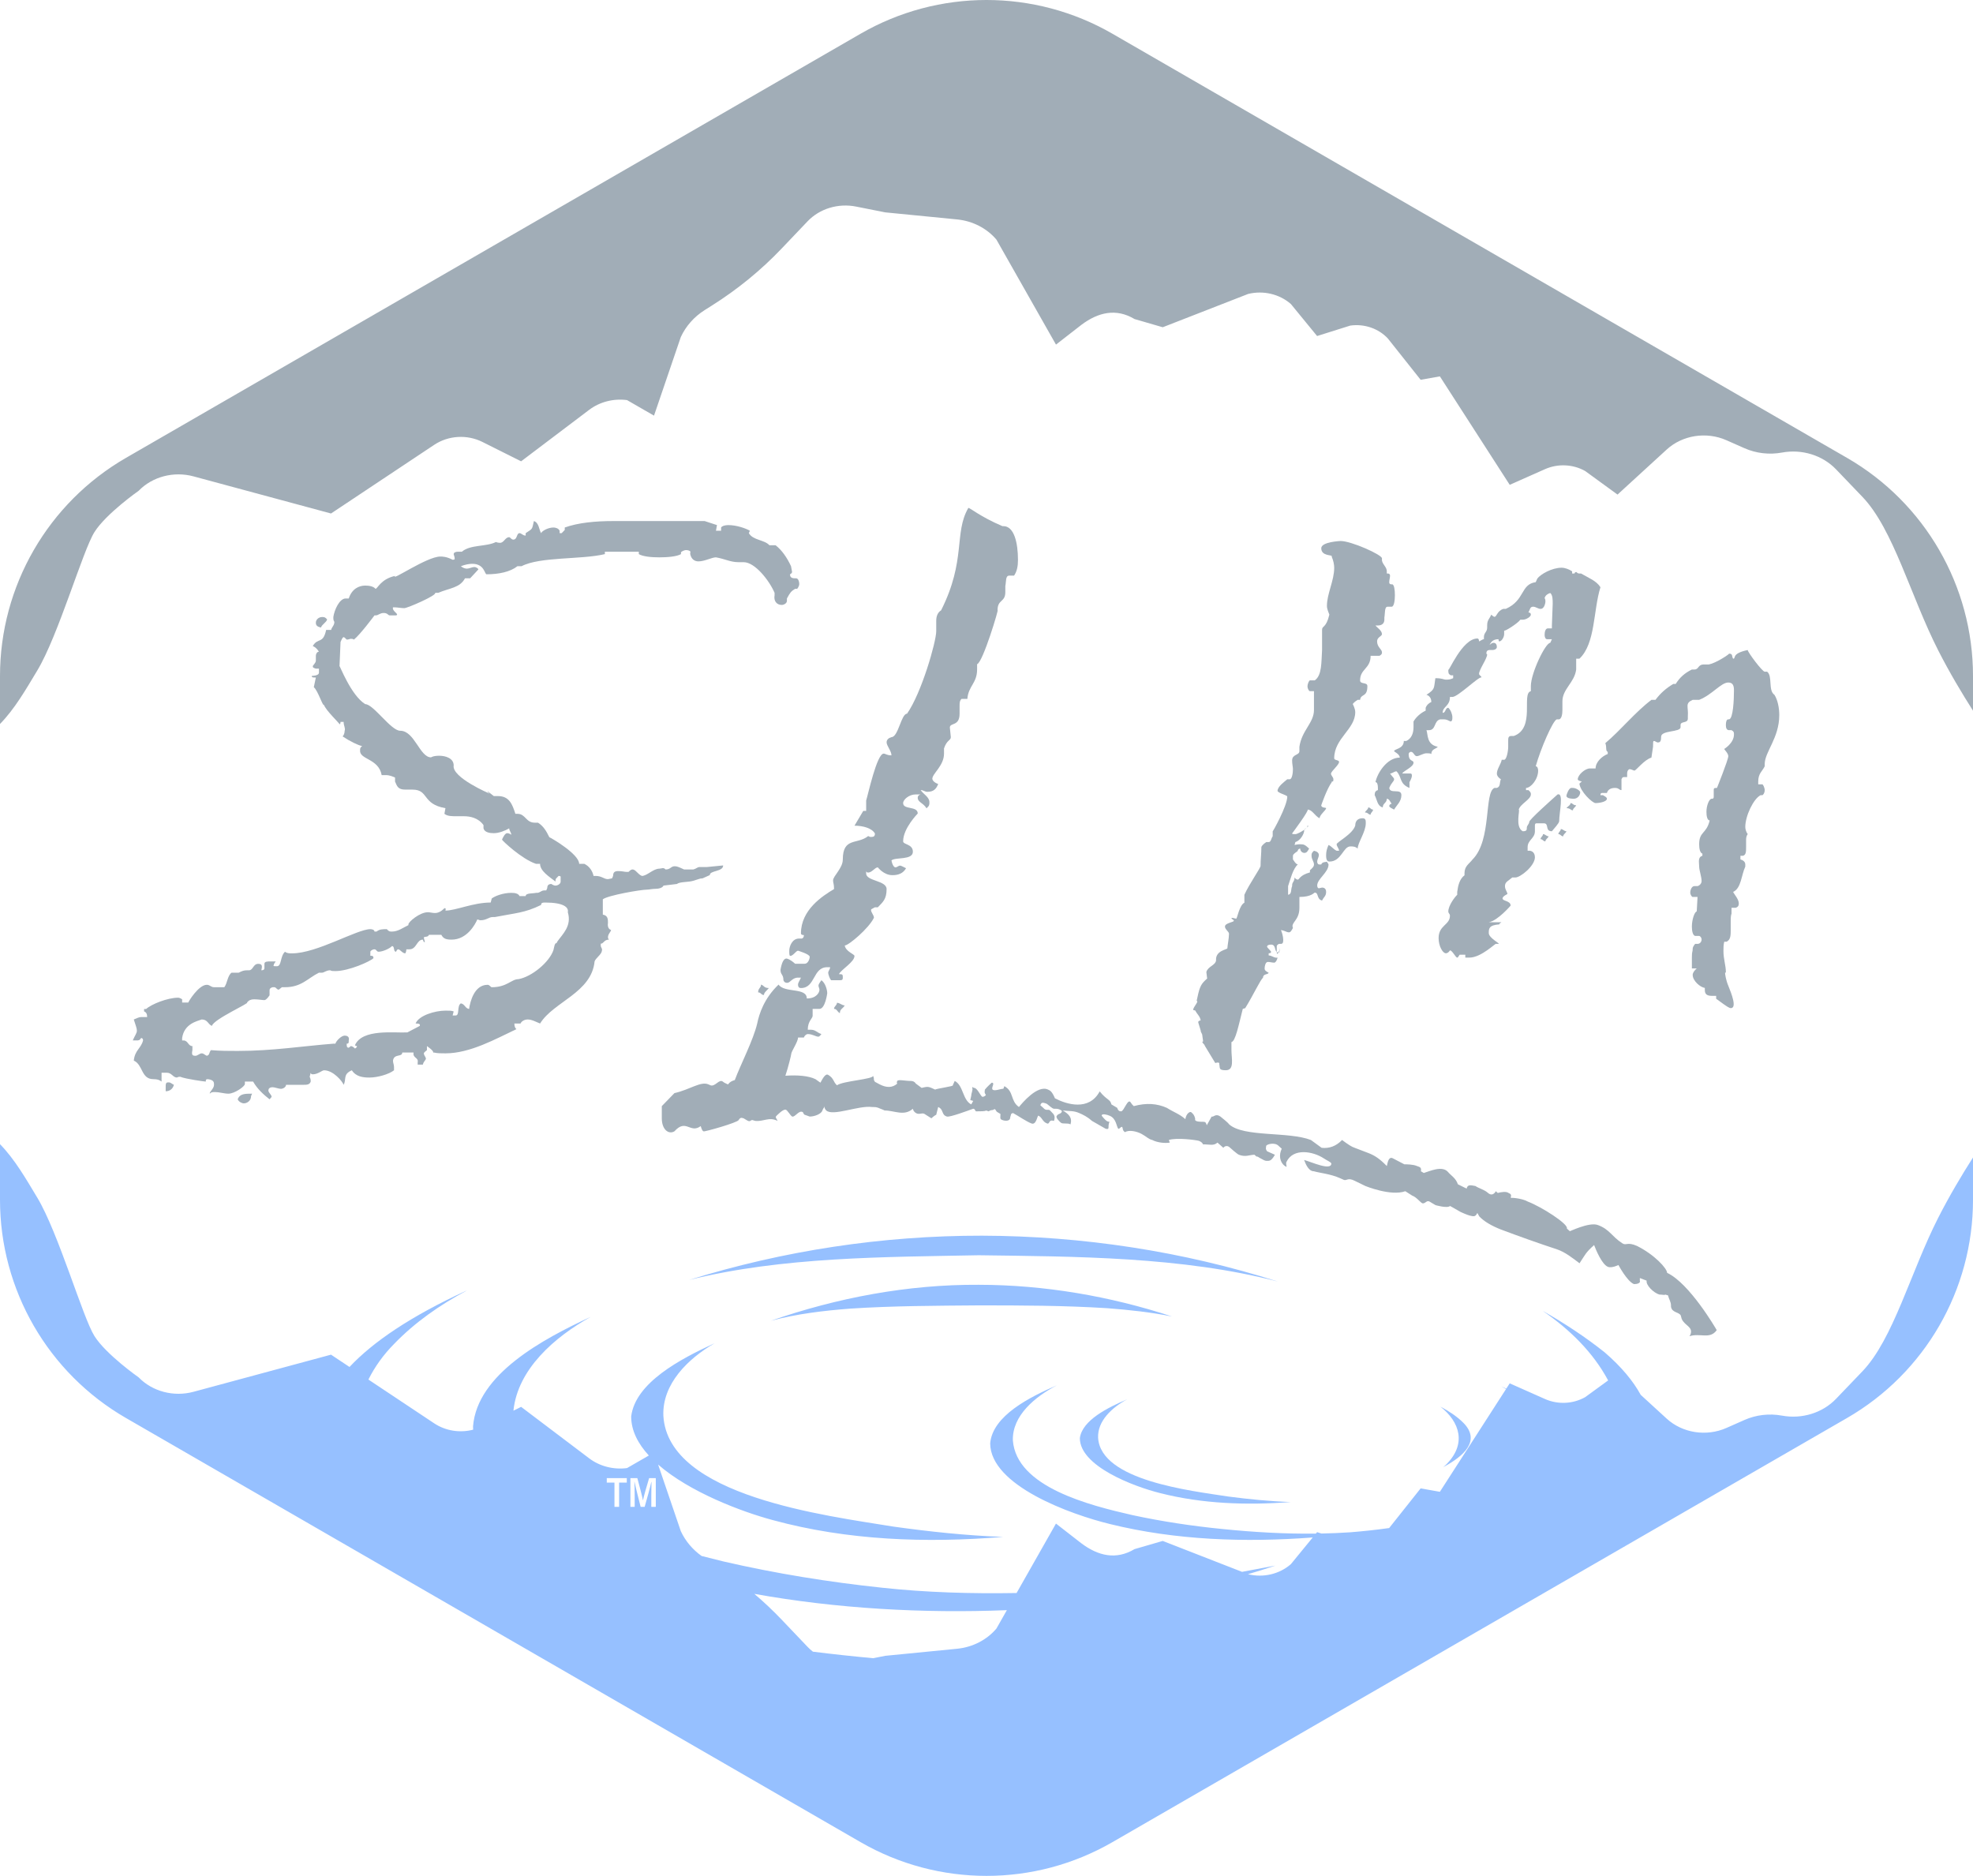 <?xml version="1.0" encoding="UTF-8"?>
<svg id="b" data-name="Light" xmlns="http://www.w3.org/2000/svg" viewBox="0 0 668.231 635.319">
  <defs>
    <style>
      .d {
        fill: #a1adb7;
      }

      .e {
        fill: #96c0ff;
      }
    </style>
  </defs>
  <path class="d" d="m46.362,352.372c.348,0,1.045,0,1.394-.819q.697,0,.697.819c-.697,2.732-2.787,3.278-3.136,6.829,3.136,1.366,2.439,6.282,6.618,6.282,1.394,0,2.091.273,2.787.82v-3.005h1.742c1.74,0,2.089,1.639,3.483,1.639,0,0,.348-.273,1.045-.273,2.091.819,8.361,1.639,8.709,1.639,0-.546,0-.82.697-.82,2.089.273,2.089,1.093,2.089,1.912,0,1.366-1.74,2.458-1.392,3.005.348-.546,1.045-.546,1.74-.546,1.394,0,3.136.546,4.53.546,2.091,0,5.573-2.458,5.573-3.278v-.819h2.787c1.394,2.458,3.482,4.37,5.573,6.009l.697-.819c0-.819-1.394-1.639-1.045-2.459,0-.273.349-.819,1.394-.819.697,0,2.091.546,2.786.546s1.742-.546,1.742-1.366h5.922c1.045,0,2.091,0,2.439-1.092,0-.546,0-.82-.348-1.639l.348-1.366c0,.546.697.546.697.546,1.742,0,3.136-1.366,3.831-1.366,3.136,0,6.272,3.824,6.62,4.917,1.044-1.912-.348-3.551,2.786-4.917,1.394,2.185,3.833,2.459,5.922,2.459,2.787,0,6.62-1.093,8.361-2.459v-1.092c0-.819-.348-1.366-.348-2.185.348-2.459,3.136-1.093,3.136-2.732h3.831c-.348,1.912,1.742,1.639,1.394,3.278v.82h1.742c.348-1.366,1.045-1.366,1.045-2.185-.348-.819-.697-1.093-.697-1.639,0-.273.697-.819,1.045-1.092v-1.366s2.438,1.639,2.091,2.185h.347c1.045.273,2.439.273,3.833.273,8.361,0,17.07-4.916,24.037-8.194-.349-.273-.697-.819-.697-1.912h2.091c.347-.819,1.392-1.365,2.437-1.365,1.394,0,2.787.819,4.181,1.365,4.528-7.375,17.416-10.379,18.462-21.032.348-1.093,2.439-2.459,2.439-3.551.348-.546-.348-1.366-.348-1.639v-.819c1.045,0,1.045-1.365,2.786-1.365-.347-.273-.347-.82-.347-.82,0-1.092,1.044-1.912,1.044-2.458,0,0-1.392-.273-1.044-2.458,0-1.093,0-2.459-1.742-2.732v-5.19c1.742-1.366,12.888-3.278,14.979-3.278.697,0,1.742-.273,2.786-.273s2.439-.273,2.787-1.093l4.528-.546c1.045-.82,3.833-.546,5.575-1.093l1.74-.546q.697-.273,1.394-.273l2.439-1.092c0-1.639,4.528-1.093,4.528-3.278l-5.573.546h-2.439c-.697,0-1.044.546-2.089.819h-3.136c-1.742-.819-2.439-1.093-3.136-1.093-1.392,0-1.392,1.093-3.134,1.093-.697-.819-1.394-.273-2.091-.273-2.091,0-4.179,2.459-5.922,2.459-1.394-.546-2.091-2.185-3.136-2.185-.695,0-1.044.546-1.392.819h-.697c-.697,0-1.394-.273-2.787-.273-1.045,0-1.742.273-1.742,1.639l-.348.819-1.392.273c-1.394,0-2.091-1.092-4.181-1.092h-.697c-.348-1.639-1.394-3.278-3.134-4.097h-1.742c0-3.278-9.406-8.741-10.103-9.014-1.045-2.185-2.091-3.824-3.831-4.917h-1.045c-3.136,0-3.136-3.005-5.922-3.005h-.697c-1.045-3.278-2.091-6.009-5.921-6.009h-1.394l-2.091-1.639q0,.273.697.82s-12.888-5.463-12.191-9.56c0-2.458-2.788-3.278-4.878-3.278s-2.786.546-2.786.546c-3.833,0-5.575-9.014-10.451-9.014-3.136,0-9.057-9.014-11.843-9.014-4.878-3.005-8.709-13.384-8.709-12.838l.348-8.194c.348-.819.697-1.639,1.045-1.639s.695.546,1.044.819c.697,0,1.045-.273,1.394-.273s.697,0,1.045.273c2.091-1.639,6.967-8.194,6.967-8.194h.348c1.045,0,1.394-.819,2.788-.819s1.394.819,2.089.819h1.742q.697,0,.697-.273c0-.546-1.742-1.366-1.394-2.458h.697c.697,0,2.09.273,3.136.273s11.146-4.37,10.449-5.19h1.045c3.833-1.639,7.315-1.639,9.058-4.916h1.742l2.786-3.005c0-.273-.695-.819-1.392-.819s-1.742.546-2.439.546c-1.045,0-1.742-.546-2.091-.819,1.394-.546,2.787-.819,3.833-.819,4.179,0,4.179,3.551,4.876,3.551,4.181,0,8.012-.82,10.451-2.732h1.392c6.272-3.278,20.206-2.185,28.218-4.097v-.819h11.495v.819c1.394.819,4.181,1.093,6.967,1.093s5.922-.273,7.315-1.093v-.546c0-.273,1.045-.82,1.742-.82,1.045,0,1.742.546,1.394.82v.546c.348,1.639,1.394,2.459,2.786,2.459,2.091,0,4.53-1.366,5.923-1.366,3.134.546,4.876,1.639,7.664,1.639h1.741c3.833,0,8.709,6.282,10.451,10.379v.819c-.348,1.912.697,3.278,2.439,3.278.697,0,1.74-.546,1.74-1.366v-.819c1.045-1.912,1.394-2.458,2.788-3.278h.697s.697-.819.697-1.639-.348-1.912-1.045-1.912c-1.045,0-2.091,0-2.091-1.366,0,0,.697-.273.697-.82l-.348-1.912c-1.394-3.005-3.134-5.463-5.225-7.102h-2.09c-1.742-1.912-5.573-1.639-6.967-4.097l.348-.819c-1.394-.819-4.528-1.912-7.315-1.912-1.045,0-2.091.273-2.439.819v1.092h-1.74l.348-1.912-4.181-1.366h-31.003c-5.922,0-11.843.546-16.371,2.185v.819l-1.045,1.092h-.697v-.819c-.348-.819-1.394-1.092-2.091-1.092-1.742,0-3.831,1.092-4.179,1.912-.697-1.092-.697-3.55-2.439-4.097-.697,3.005-.348,2.458-2.787,4.097v.82c-1.045,0-1.394-.82-2.089-.82-1.045,0-.697,2.186-2.091,2.186-.697,0-1.045-.82-1.394-.82-1.394,0-1.742,1.912-3.136,1.912q-.695,0-1.392-.273c-3.136,1.639-8.709.819-11.496,3.278h-1.394c-.697,0-1.392.273-1.392.819,0,.273.348.819.348,1.639,0,0,0,.273-.697.273-2.09-1.093-3.484-1.093-4.181-1.093-4.528,0-16.721,8.468-15.327,6.555-4.876,1.093-5.922,4.37-6.619,4.37-.697-.819-2.091-1.092-3.482-1.092-2.091,0-4.53,1.092-5.575,4.37h-1.045c-2.089,0-3.831,3.824-4.18,6.282,0,.819,0,1.092.349,1.639,0,1.092-.697,1.639-1.045,2.458v.273h-1.742c-1.043,4.916-2.786,2.458-4.528,5.463.697.273,1.394.819,2.091,1.912-.697,0-1.045.819-1.045,1.366v1.639c0,.819-1.045,1.639-1.045,1.912,0,.546.349.546,1.045.82h1.045v1.365c0,1.093-2.439,1.093-2.439,1.093,0,.546.348.546,1.394.546l-.697,3.278c1.394,1.093,3.136,6.829,3.482,6.009.348,1.639,5.575,6.556,5.227,6.556,0,0,.348,0,.348-.819h1.045c0,1.366.695,2.185.348,3.005,0,.82-.348,1.639-.697,1.912,2.437,1.639,5.225,3.005,6.618,3.278-.697.546-.697.819-.697,1.365-.348,3.278,6.27,2.732,7.315,8.468h1.394c1.392,0,2.437.546,3.134.819v1.366c.697,1.639,1.045,2.732,3.484,2.732h2.437c5.575,0,3.136,4.916,11.148,6.282l-.348,1.912c1.045.819,2.439.819,4.179.819h2.439c2.091,0,4.876.546,6.618,3.005v1.093c.348,1.366,2.091,1.639,3.484,1.639,1.742,0,3.831-.819,5.225-1.639,0,.819.697,1.366.697,2.185q-.697-.546-1.394-.546c-.697,0-1.394,1.366-1.742,2.185,0,.273,6.618,6.555,11.496,8.194h1.394c0,2.459,3.134,4.37,5.225,6.009v-.273c0-.819.348-.819,1.045-1.639,0,0,.697,0,.697.273v1.639c0,.82-1.045,1.366-1.742,1.366s-1.394-.546-1.394-.546c-1.045,0-1.394.546-1.394,1.366l-.348.819h-.697c-1.044,0-1.392.819-2.437.819h-.349c-1.045.273-3.484,0-3.484,1.092h-2.089c-.348-.819-1.394-1.092-2.787-1.092-2.788,0-5.573,1.092-6.619,1.912l-.348,1.366c-5.922,0-11.845,2.732-15.328,2.732,0-.273.349-.819-.348-.819,0,0-1.394,1.639-3.136,1.639-1.044,0-1.74-.273-2.437-.273-2.788,0-6.619,3.278-6.619,4.097v.273c-1.742.819-3.484,2.185-5.575,2.185-.697,0-1.044,0-1.74-.819-1.394,0-2.439,0-3.484.819h-.697c0-.546-.697-.819-1.394-.819-4.528,0-18.113,8.194-26.474,8.194-1.045,0-1.742,0-2.439-.546-1.742,1.639-1.045,4.917-2.786,4.917-.697,0-1.394,0-1.045-.273,0-.546.348-.82.697-1.366h-1.742c-1.045,0-2.091,0-2.091.819v1.366c0,.273,0,.819-1.045.819.349-1.366.349-2.185-1.045-2.185-1.74,0-1.74,2.185-3.134,2.185h-.697c-1.045,0-1.742.273-2.787.819h-2.438c-1.394,1.092-1.394,3.551-2.439,4.917h-3.484c-1.044,0-1.392-.82-2.437-.82-2.788,0-6.27,5.736-6.27,6.01h-2.091v-1.093s-.697-.546-1.394-.546c-3.482,0-9.057,2.186-10.798,3.824h-.697v.819c.697.273,1.045.819,1.045,1.912h-2.091c-.697,0-1.742.546-2.439.819.697,2.185,1.045,3.005,1.045,3.824s-.697,1.639-1.394,3.278h1.394Zm15.327-.819c.697-4.917,5.225-5.736,6.618-6.282,2.091,0,2.091,1.639,3.484,2.185.348-2.185,13.237-7.921,11.843-7.921.697-.819,1.394-1.093,2.439-1.093,1.392,0,2.786.273,3.483.273s1.742-1.639,1.742-1.639v-1.639c0-.273,0-.819,1.045-1.092h.697c.697.273.697.819,1.394.819l1.043-.819h1.045c5.575,0,7.664-3.005,11.496-4.917h1.045c.695,0,1.392-.819,2.786-.819.348.273,1.045.273,1.742.273,4.528,0,11.843-3.278,12.888-4.37,0-.819-.348-.819-1.045-.819v-1.366c0-.273.697-.819,1.394-.819s.697.819,1.394.819c1.394,0,3.831-1.092,4.528-1.912,1.045,0,.348,1.912,1.394,1.912q.349-.819.697-.819c.697,0,1.394,1.366,2.439,1.366,0,0,.348-.546.348-1.366h1.045c2.437,0,2.437-3.278,4.528-3.278l.348.819h.348c0-.273-.348-1.093-.348-1.639.697-.273,1.394,0,1.742-.819h4.179c.697,1.366,1.742,1.639,3.484,1.639,5.225,0,8.012-5.19,8.707-6.829.349,0,.697.273,1.045.273,2.091,0,2.787-1.092,4.181-1.092h.697c6.967-1.366,10.101-1.366,15.676-4.097,0-.819.695-.819,1.392-.819,6.272,0,8.012,1.639,7.664,3.278,1.394,4.643-1.74,7.375-3.483,9.833q-.348.546-.348.819v-.273c-.697.273-.697,1.092-1.045,2.458-1.394,4.097-7.315,9.014-11.843,9.833-2.439,0-3.833,2.732-9.058,2.732-.348,0-.697-.82-1.394-.82-4.528,0-5.922,5.736-6.27,8.195-1.394-.273-1.394-1.639-2.787-1.912-1.394.819-.348,4.097-1.742,4.097h-1.044l.349-1.366c-.697-.273-1.394-.273-2.788-.273-3.484,0-9.057,1.639-10.103,4.37.697,0,1.742,0,1.394.82l-4.179,2.185c-4.181.273-15.327-1.366-17.766,4.37,0,0,.348.273.697.273,0,.546-.697.819-.697.819,0,0-.697-.819-1.394-.819l-.697.546c-.697,0-.697-.546-.697-1.366.697,0,.697-.273.697-1.093.348-1.366-.697-1.639-1.392-1.639-1.045,0-2.787,1.639-3.136,2.732h-.697c-10.451.819-20.552,2.458-32.397,2.458-3.134,0-5.921,0-9.056-.273-.697.819-.348,1.639-1.394,1.912-.697-.273-1.045-.82-1.742-.82s-1.394.82-2.091.82c-1.045,0-1.392-.273-1.045-1.912v-1.366c-1.392,0-1.392-1.639-2.786-1.912h-.697v-.819Z"/>
  <path class="d" d="m110.806,209.79c-.697-.819-1.045-.819-1.74-.819-1.045,0-2.091.819-2.091,1.912,0,.819.348,1.366,1.742,1.639.348-1.092,1.74-1.639,2.089-2.731Z"/>
  <path class="d" d="m56.116,367.941v1.639c1.394,0,2.437-.819,2.786-2.185-.697-.273-1.045-.819-1.741-.819s-1.045,0-1.045,1.366Z"/>
  <path class="d" d="m80.5,372.311c.349.819,1.394,1.366,2.091,1.366,1.045,0,2.439-.82,2.439-2.459l.348-.819c-2.439,0-4.181,0-4.878,1.912Z"/>
  <path class="d" d="m403.44,376.673c-.33-.294-1.648.294-1.977,2.352-1.979-1.764-3.956-2.352-6.263-3.823-3.296-1.47-6.921-1.764-11.207-.588q-.659-.588-.989-1.176c-.989-1.764-2.307,2.94-3.296,2.94-.33,0-.989,0-1.319-1.176l-1.977-1.176c-.33-1.764-1.649-1.47-3.956-4.411-3.625,6.763-11.206,4.411-15.161,2.353-.989-2.353-1.649-2.646-2.307-2.94-3.626-1.764-8.899,4.705-9.888,5.881-2.966-2.058-1.647-5.293-4.943-7.057l-.33.882c-.989,0-2.967.882-3.626.294-.658-.588.989-2.353-.33-2.353,0,0-1.647,1.47-2.307,2.353,0,.588-.329.882.33,1.764,0,.294-.989.882-1.318.588-.659-.588-1.647-2.94-2.637-2.94-.329,0-.659-.588-.659,0,.33.588-.33,1.764-.33,2.647l-.33,1.47.99.294-.66,1.176c-2.966-1.47-2.637-6.469-5.603-7.939l-.658,1.47c.658.294-5.933,1.176-5.933,1.47l-1.318-.588c-1.319-.588-1.979-.294-3.296,0l-1.979-1.47c-.329-.588-.989-.882-1.647-.882-1.979,0-4.286-.588-4.615,0q-.33.588,0,.882c-1.648,1.47-3.626,1.47-5.933.294l-1.648-.882-.33-.588c0-.294,0-.882-.329-1.47.329,1.176-10.219,1.764-12.196,3.234-1.318-1.176-.989-2.352-2.966-3.528-.99-.588-1.979,1.47-2.637,2.646l-1.648-1.176c-2.307-1.176-6.261-1.47-10.217-1.176.989-2.94,1.977-7.057,1.977-7.351,0-.882,2.307-4.117,2.307-5.587h1.979c.329-.882.989-1.176,1.317-1.176,1.649,0,2.637.882,3.626.882q.33,0,.99-.882c-1.649-.588-1.979-1.47-3.626-1.47h-.99c0-2.94,1.649-3.823,1.649-4.705v-2.352h2.307c1.977,0,2.637-5.293,2.637-5.293,0-1.176-.66-3.529-1.977-4.411-.66.882-.99,1.47-.99,1.764,0,.588.33.882.33,1.47,0,.882-.989,2.94-4.284,2.94,0-3.823-7.581-1.764-9.559-4.705-4.944,4.705-6.592,9.998-7.251,13.232-1.319,5.587-5.603,13.82-7.58,19.113-.99.294-1.648.588-2.307,1.47-.66-.294-1.319-.588-1.648-.882-1.319-1.176-2.637,1.764-4.284,1.176l-.66-.294c-2.637-1.176-6.263,1.764-11.536,2.94l-4.284,4.411v4.117c0,3.823,2.307,5.587,4.284,4.411,3.956-4.411,5.273.882,8.899-1.764.33,1.176.66,1.764.99,1.764,0,.294,11.536-2.94,11.865-3.823.66-1.177,1.319-.588,1.648-.588l.989.588c1.319.882,1.319,0,1.977,0l.99.294c2.966.294,4.614-1.47,7.58,0-.33-.882-.989-1.176-.33-1.764.33-.294,1.979-2.058,2.967-2.058.659,0,1.649,2.058,2.307,2.352.989.294,2.307-2.352,3.626-1.47,0,0,.33.882.659.882l1.648.588c1.647,0,3.956-.882,4.284-2.058.33-.882.66-.882.66-1.47,0,.588.329,1.176.659,1.47,2.307,2.058,10.877-1.764,15.491-1.176h.33c1.647,0,1.647.294,3.296.882l.658.294c3.296,0,6.593,2.058,9.559-.588,0,.294.33.882.66,1.176,1.317,1.176,2.307,0,3.296.588l2.307,1.47c1.318-1.176,1.647-1.176,1.647-1.176l.66-2.647c1.977.882.989,2.647,2.966,3.234.989.294,7.251-2.058,8.9-2.646.659,0,.659.882.989.882,1.319,0,3.296,0,3.296-.294l.989.294c.66-.588,1.318-.294,1.648-.588.659-.588.659.588,1.319.882l.989.588c0,1.176-.33,1.764.659,2.058.66.294,2.637.588,2.637-.882l.33-1.176c.329-.294.659-.294.659-.294,1.648.882,4.614,2.94,6.263,3.529,1.647.588,1.977-2.94,2.307-2.646,1.318.588,1.318,2.058,2.966,2.646.989.294.33-1.47,2.307-.882.66-2.058-.329-2.352-1.319-3.529-.658-.588-1.317.294-2.307-.882l-.989-.882c.33-1.176.989-.882,1.979-.588.659.294,1.977,1.764,2.636,1.764.99,0,1.318,0,1.978.294.659.294.989.588.33,1.176-.33.294-.99.294-1.319.882-.66.588.989,2.058,1.319,2.353.658.588,2.307,0,3.296.588.659-2.352-.66-3.528-2.637-4.705,2.307.294,3.626,0,5.603.882,1.319.588,2.637,1.176,4.286,2.647l4.614,2.646q.989.294.989-.294c0-.588,0-1.176.329-2.059-.659,0-.989-.294-1.317-.588,0,0-.66-.588-1.318-1.47,0-.882,1.977-.294,2.636,0,2.308.882,2.308,3.529,2.967,4.411.33.294.989-.882,1.319-.588.33.294,0,1.177.989,1.764,1.319-.882,3.956-.294,5.603.588,1.649.882,2.307,1.764,3.626,2.058,1.649.882,4.284,1.176,5.933.882l-.33-.882c2.637-.882,9.229,0,10.219.294,1.319.588,1.319,1.176,1.319,1.176,2.307,0,3.624.588,4.943-.588l1.979,1.764c.659-.882,1.647-.588,1.977-.294.658.588,2.637,2.353,3.296,2.647,2.307.882,3.626,0,5.274,0l.659.588c.659,0,.659.294,1.319.588.989.588,1.648.882,1.977.882.989,0,1.649.294,2.967-2.058l-2.637-1.176c-.659-.882-.33-1.176-.33-1.764s2.967-1.47,4.286,0l.989.882-.33.882c-.659,2.058,0,4.411,1.977,5.293,0-.588-.329-1.176,0-1.764,2.307-4.705,8.9-3.529,12.525-1.176,1.319.882,2.307,1.176,2.636,1.764,0,2.647-6.922-.588-9.229-1.176.66,1.764,1.649,3.823,3.296,3.823,1.979.588,5.604.882,8.9,2.353l1.319.588c.989.294,1.319-.882,3.626.294l3.626,1.764s8.569,3.528,13.513,1.764l2.307,1.47c1.648.588,2.966,2.646,3.626,2.646.989,0,1.318-1.176,2.307-.588l1.977,1.176s3.956,1.176,4.944.294l3.626,2.058c.659.294,1.977.882,2.966,1.176,1.318.294,1.979.588,2.637-.882l.66,1.176c1.647,1.764,4.284,3.235,7.25,4.411,6.263,2.353,12.854,4.705,19.117,6.763,2.637.882,5.274,2.94,7.581,4.705,1.977-2.94,1.977-3.528,4.943-6.175.66,1.764,2.637,6.469,4.614,7.351,1.318.588,3.626-.588,3.626-.588,0,0,2.967,5.587,5.274,6.469.989,0,2.307-.294,1.977-1.176v-.882l2.307.882c-.329,1.47,2.307,4.117,4.286,4.705.989,0,1.977.294,1.977,0l.989.294c.33,1.47.989,2.058.989,3.529v.294c.33,2.058,2.637,1.764,3.296,2.94l.33,1.176c.989,2.353,3.956,2.647,2.967,5.293l-.33.588c3.626-1.176,6.922,1.176,9.229-2.059-.33-.588-9.229-15.879-16.81-19.407,0-1.47-4.284-6.175-10.217-9.116-3.296-1.47-3.626,0-4.944-.882-3.626-2.352-4.284-4.705-8.24-6.175-2.966-1.176-9.887,2.352-9.559,2.058l-.989-.882c.66-1.47-8.569-7.351-13.183-9.116-1.979-1.176-6.263-1.47-5.604-1.176-.659-.294.66-1.176-.989-1.764-.659-.588-2.637-.294-3.626,0l-.659-.588c-.66,1.176-1.648,1.47-2.637.588-1.318-1.176-2.966-1.47-4.284-2.352-1.649-.294-2.637-.588-2.967.882l-2.966-1.47c-.66-2.058-2.307-2.94-3.296-4.117-1.978-2.352-6.263-.294-8.24.294l-.99-.588c.33-1.47-.659-1.47-1.317-1.764-1.319-.588-3.626-.588-4.286-.588l-3.954-2.058c-1.319-.588-1.648,1.176-1.979,2.646-2.307-2.352-3.954-3.528-6.261-4.411l-4.614-1.764c-.99-.294-2.307-1.176-4.286-2.646-1.977,2.058-4.284,2.94-6.921,2.646l-3.626-2.646c-7.58-2.94-22.741-.882-27.686-5.293-.66-.882-2.307-2.058-2.967-2.647-1.647-1.176-2.307.294-2.966,0l-1.648,2.941c-.329-.882-.329-1.177-1.317-1.177s-2.309,0-2.637-.588v-.588c-.33-1.176-.66-1.47-1.319-2.058Z"/>
  <path class="d" d="m271.6,317.863h-.989c-2.307,0-3.296,2.646-3.296,4.117,0,.882,0,1.764.33,1.764.989,0,1.977-1.764,2.636-1.764,0,0,3.956,1.176,3.956,2.058s-.66,2.353-1.648,2.353h-3.296c-1.647-1.47-2.637-1.764-2.966-1.764-.99,0-1.649,1.764-1.979,3.823,0,1.764.989,1.47.989,3.528.33.882.99.882,1.319.882.99,0,1.648-1.764,3.626-1.764h.989c-.659,1.47-.989,1.764-.989,2.353,0,.294,0,1.176.989,1.176,4.944,0,3.956-7.057,8.9-7.057h.989c0,.588-.658,1.47-.658,1.764,0,.882.658,2.352.989,2.646h2.636c.99,0,1.319,0,1.319-.882s0-1.176-.989-1.176h-.33c.99-1.764,5.274-4.117,5.274-6.175,0-.588-2.967-1.47-3.296-3.529,1.319,0,8.24-5.881,9.887-9.41,0-.882-.989-1.764-.989-2.647,0-.294.33-.294,1.319-.882h.989c1.649-1.764,2.967-2.647,2.967-6.175,0-2.94-6.921-2.646-6.921-5.293v-.882c0,.588.659.588.659.588,1.319,0,2.307-1.764,3.296-1.764,0,0,1.979,2.646,4.944,2.646,1.977,0,3.626-.588,4.614-2.353-.658-.294-1.648-.882-1.977-.882-.66,0-.989.588-1.648.588-.33,0-.989-.588-1.319-2.353,1.319-1.176,7.251,0,7.251-2.94,0-2.647-3.296-2.352-3.296-3.529,0-4.411,4.944-9.41,4.944-9.41,0-2.646-4.944-1.176-4.944-3.528,0-1.176,1.977-2.94,4.284-2.94h1.649c-.989.294-.989.882-.989,1.176,0,1.47,1.977,1.764,2.966,3.529.989-.882.989-1.176.989-2.059,0-1.764-1.977-2.646-2.966-4.117.989,0,1.319.588,2.307.588,1.977,0,2.966-.882,3.626-2.647-1.648-.588-1.979-1.47-1.979-1.764,0-1.764,3.956-4.411,3.956-8.527v-1.764c.989-2.94,2.307-2.646,2.307-3.823l-.33-3.235c0-1.764,3.297-.294,3.297-4.704v-2.646c0-.882,0-1.764.659-2.353h1.977c.33-4.41,3.297-5.293,3.297-9.997v-1.764c1.977-.588,7.58-19.407,6.921-18.231,0-3.823,2.636-2.646,2.636-6.175v-2.058c.33-1.47,0-3.529,1.319-3.529h1.648c.989-1.47,1.319-3.235,1.319-5.293,0-5.881-1.319-11.468-4.944-11.468h-.33c-7.58-3.234-10.877-6.175-11.536-6.175-4.944,8.527-.659,17.643-9.229,34.698-.989.588-1.648,1.764-1.648,3.529v3.529c0,3.529-4.943,20.877-9.887,27.935-1.979,0-2.967,7.939-5.274,7.939-.989.294-1.647.882-1.647,1.764,0,1.176,1.647,2.94,1.647,4.411-1.647,0-1.977-.588-2.636-.588-2.308,0-5.274,13.82-5.933,15.879v3.528h-.99l-2.966,4.999c2.966,0,5.933.882,6.921,2.646,0,.882-.33,1.176-1.319,1.176-.659,0-.659-.294-.989-.294-3.626,2.94-8.57.294-8.57,7.939,0,2.94-3.296,5.587-3.296,7.057,0,.882.33,1.176.33,2.94-3.956,2.352-11.207,7.057-11.207,14.997q0,.588.99.588c0,.294,0,.882-.66,1.176Z"/>
  <path class="d" d="m284.455,343.151c0-1.47.989-1.47,1.648-2.647-.989,0-1.648-.882-2.637-.882,0,.882-.989,1.176-.989,2.058.989,0,.989.882,1.977,1.47Z"/>
  <path class="d" d="m257.757,333.448c0,1.176-.989,1.176-.989,2.646.989,0,.989.882,1.977.882,0-.882.989-1.47,1.649-2.353-1.649,0-1.649-.882-2.637-1.176Z"/>
  <path class="d" d="m432.973,322.604q-.274,0-.549-.245c0,.978.274.734.549.245Z"/>
  <path class="d" d="m482.851,239.709v.978c-1.645.734-3.289,2.201-4.11,3.668v1.956c0,2.201-.822,3.912-2.467,4.646h-.822c0,2.69-3.289,2.69-3.289,3.423,0,.245,1.919.978,1.919,2.201-4.386,0-7.674,5.38-8.223,8.314.549,0,.822.734.822,1.956v.734c-.822.245-1.095.734-1.095,1.712.822,1.467.822,3.668,2.74,4.157,0-1.467,1.37-1.467,1.37-2.934.822,0,1.097.978,1.645,1.712-.548,0-.822.489-.822.734,0,.489.822.734,1.645,1.223.822-1.467,2.467-2.69,2.467-4.89,0-2.445-3.837-.245-4.112-2.445.822-1.956,1.645-2.201,1.645-2.934,0-.489-.548-.734-1.37-1.956.822,0,1.37-.734,2.192-.734,1.919,1.956.822,4.157,4.385,5.624v-1.956c.549-.978.822-1.712.822-2.201,0-.734-.273-.734-.822-.734h-2.466c.548-.978,3.837-2.201,3.837-3.668,0-.978-1.645-.245-1.645-2.934,0-.245.273-.734.822-.734.822,0,1.095,1.467,1.918,1.467s2.192-.978,3.289-.978c.548,0,1.37,0,1.645.245,0-1.712,1.643-1.712,2.192-2.445-3.837-.734-3.289-4.157-3.837-5.624h.822c2.465,0,1.645-3.179,3.837-3.668h1.096c1.37,0,1.645.489,2.467.734.548-.245.548-.734.548-1.467,0-.978-.548-2.445-1.37-3.179-1.095,0-.822,1.712-1.918,1.712,0-2.201,2.465-2.201,2.465-5.379h.822c1.919,0,9.044-7.091,9.866-6.602,0-.489-.822-.734-.822-1.223,0-1.467,2.741-5.135,2.741-6.602l-.275-.245c0-.734.275-1.223,1.097-1.223h.822c1.37,0,1.645-.734,1.645-.978,0-.734-.274-1.467-1.097-1.467-.548,0-.822.245-1.37.734.548-1.223,1.37-1.956,3.015-1.956,0,.734.273.734.273.734.822,0,1.645-1.467,1.645-2.445v-1.223c0,.489,4.659-2.445,5.481-3.668h.822c1.097,0,2.74-.978,2.74-1.712,0-.489-.273-.734-.821-.734l.548-1.223c.273-.734.822-.734,1.095-.734.822,0,1.645.734,2.467.734,1.37,0,1.645-2.201,1.645-2.445,0-.489,0-.734-.275-1.223.275-.978,1.097-1.467,1.919-1.712.822.734.822,2.201.822,3.668l-.274,7.336v.978h-1.37c-.822,0-1.097,1.223-1.097,2.201,0,.734.275,1.467.822,1.467h1.645l-.548,1.223c-1.645,0-6.578,10.27-6.578,14.672v1.712c-3.288.734,1.645,12.471-5.755,15.161h-.822c-1.097,0-1.097.734-1.097,1.712v1.956c0,1.467-.548,4.401-1.37,4.401h-.822c-.273,1.467-1.643,3.179-1.643,4.646,0,.734.548,1.467,1.37,1.956-.549.978,0,2.445-1.37,2.934h-.822c-3.564,1.467-.822,17.606-7.401,24.208-1.095,1.467-2.74,2.201-2.74,4.646v.734c-1.645,1.223-2.192,3.423-2.467,5.624v.978c-.822.734-3.015,3.668-3.015,5.624,0,.734.548.734.548,1.467,0,3.179-3.837,3.179-3.837,7.58,0,2.69,1.371,5.135,2.467,5.135.822,0,1.37-.978,1.37-.978.822,0,1.919,2.445,2.467,2.445.274,0,.274-.245.822-.978h1.919v.978h1.37c4.11,0,9.044-5.135,9.044-4.646h.822c.822,0-3.289-1.956-3.289-3.668,0-1.467,0-2.69,3.562-2.934,0-.489,1.097-.734.549-.734h-4.111c3.015-.489,7.399-5.624,7.399-5.624,0-1.712-2.74-1.467-2.74-2.445,0-.734,1.645-1.467,1.645-1.467,0-.734-.822-1.467-.822-2.69,0-1.467,1.096-1.712,2.467-2.934h1.095c1.645,0,6.578-3.912,6.578-6.847,0-.734-.275-1.956-1.645-2.201h-.822v-1.223c0-2.445,2.467-2.934,2.467-5.379v-1.956c0-.245,0-.734.548-.734h2.467c1.918,0,.273,2.69,2.74,2.69.548-.734,2.467-2.69,2.467-3.423,0-2.934,1.645-9.781-.548-9.047-2.467,2.201-9.593,8.558-9.593,9.292s-.822,1.223-.822,1.956,0,1.223-1.37,1.223c-2.74-1.467-.822-7.336-1.37-7.336.548-1.956,4.11-3.423,4.11-5.135,0-.489,0-.734-.821-1.467h-.822v-.734c1.643,0,4.11-2.934,4.11-5.869,0-.734-.273-1.467-.822-1.467,1.645-5.869,5.756-15.405,7.126-15.894h.822c.822-.245,1.095-1.712,1.095-3.179v-2.934c0-4.157,4.111-6.358,4.659-10.759v-3.668h1.097c5.481-5.135,4.659-16.383,7.126-24.208-1.371-2.201-4.111-3.179-6.578-4.646h-.548c-.822,0-.822-.489-1.097-.489,0,0-.548,0-.548.489h-.822v-.734c-1.096-.734-2.467-1.223-3.562-1.223-3.289,0-7.126,2.201-8.222,3.668l-.549,1.223c-5.207.734-3.562,6.113-10.139,9.047h-.822c-2.192.734-2.192,2.69-3.015,2.69-.275,0-.822-.489-1.097-.734-.548,1.467-1.37,1.712-1.37,3.668v.734c0,1.467-1.097,1.712-1.097,3.179v.734c-.548,0-1.37.734-1.645.734,0,0,0-.978-.548-.978-5.207,0-9.866,11.737-9.866,10.515,0,1.223,0,1.467.822,1.956h.822v.978c-1.097.489-1.645.489-2.467.489s-1.095-.489-3.562-.489c-.548,3.423,0,3.668-3.015,5.624.822.245,1.645.978,1.645,2.445-1.097.489-1.645,1.223-1.919,1.956Z"/>
  <path class="d" d="m404.47,342.167h.275c.821,1.467,1.643,1.956,1.918,3.423-.275,0-.822.245-.822.489v.245l.822,2.69c0,.734.548.978.548,1.712l.275,1.956c-.822.245.548.978.548,1.467l3.564,5.869c.822-.245,1.37-.245,1.37.245v.245c.273,1.223-.275,1.956,2.192,1.956,3.014,0,1.918-3.912,1.918-6.846v-2.69c1.371-.245,2.467-5.869,3.837-11.248l.822-.245c2.741-4.401,5.207-9.781,6.029-10.27,0-1.467,1.645-.978,1.919-1.712-.822-.489-1.37-.734-1.37-1.467s.273-2.201,1.096-2.201,1.37.245,2.192.245c.274,0,.822-.489,1.097-1.712-1.097.245-1.919-.734-3.015-.734v-.734q.822,0,.822-.489c0-.245-1.37-1.467-1.37-1.712,0-.489.548-.734,1.37-.734,1.645,0,1.096,1.956,1.918,2.445v-1.956c0-.245.549-.734.822-.734h.548c.822,0,.822-.734.822-1.467,0-.978-.548-2.934-.822-3.179,1.097,0,1.919.734,2.741.734.548,0,.822-.489,1.37-1.467-.822-1.956,2.192-2.445,2.192-6.847v-3.668c4.111,0,4.934-1.467,5.207-1.467,1.371,0,.549,2.201,2.467,2.69.548-1.223,1.37-1.467,1.37-2.934,0-1.223-.822-1.467-1.37-1.467l-1.095.245s-.549,0-.549-.978c0-2.201,3.837-4.401,3.837-7.091,0-.245-.548-.734-.548-.978-.275.245-1.645,0-1.918.978h-.822c-.549-.245-.549-.734-.549-.978,0-.734.549-1.467.549-2.201s-.549-1.223-1.645-1.467c-.822.734-.822.978-.822,1.712,0,1.223.822,1.956.822,2.934,0,.734-.549,1.223-1.37,1.956v.734c-3.563.978-3.563,2.445-4.111,2.445-.275,0-.822-.245-1.097-.734,0,1.467-.822,1.467-.822,2.69v.245c-.548,1.223,0,2.69-1.37,2.934v-2.934c.822-2.445,1.645-5.869,3.289-7.336-.822-.245-1.097-.978-1.645-1.712v-1.223c0-.734,1.645-1.467,1.645-1.712,0-.489.548-.734.822-.734,0,.978.822,1.467,1.37,1.467.822,0,1.097-.489,1.645-1.467-1.37-1.223-1.645-1.467-3.015-1.467-.274,0-.822,0-1.919.245l.275-.978c1.645-.489,3.015-2.69,3.015-4.157-1.097.734-2.467,1.467-3.015,1.467-.822,0-1.097,0-1.097-.245,0,0,6.031-8.069,5.208-8.069,1.643,0,2.466,2.201,4.11,2.934,0-1.223,2.192-2.69,2.192-3.423,0-.245-1.643,0-1.643-.978,0,0,1.918-5.624,3.562-7.825,0-.734.548.489.548-.978,0-.734-.822-1.223-.822-1.956.275-.978,2.741-2.934,2.741-3.912,0-.734-1.645-.489-1.645-1.223,0-6.847,7.125-9.781,7.125-15.65,0-1.223-.822-2.69-.822-2.69,0-.245.822-.978,1.645-1.467h.822c.274-2.201,2.467-.734,2.467-4.646,0-1.467-2.467-.489-2.467-1.956,0-3.912,3.564-3.912,3.564-8.314h3.015c.822-.489.822-.734.822-1.223,0-.978-1.645-1.712-1.645-3.668,0-1.467,1.645-1.712,1.645-2.445,0-1.223-1.645-2.201-2.194-2.934h.822c1.371,0,2.192-.734,2.192-1.956v-.734c.275-1.467,0-3.668,1.097-3.668h1.37c.822,0,1.097-2.201,1.097-3.912,0-1.956-.275-3.423-.822-3.668h-.275c-.822,0-.822-.489-.822-.734,0-.734.275-1.467.275-2.201,0-.489-.275-.734-.822-.734h-.275v-.734c0-1.467-1.37-2.201-1.643-3.668v-.734c0-1.223-10.415-5.868-13.977-5.868,0,0-6.577.245-6.577,2.445,0,2.69,3.562,2.201,3.562,2.69v.245c.548,1.223.822,2.69.822,3.668,0,4.401-2.467,8.803-2.467,12.96,0,.978.548,2.201.822,2.934-1.097,4.646-2.467,3.668-2.467,5.135v6.847c-.273,4.157,0,8.558-2.467,10.27h-1.643c-.274,0-.822,1.223-.822,1.956,0,.978.548,1.712.822,1.712h1.37v6.358c0,4.401-4.111,6.847-4.934,12.471v1.467c0,1.467-2.467.978-2.467,3.179,0,1.223.275,2.201.275,2.934,0,1.223-.275,3.423-1.096,3.423h-.822c-.822.734-3.289,2.445-3.289,3.912,0,.734,3.289,1.467,3.289,1.956,0,3.179-4.934,11.982-4.934,11.737v1.712c-.548.734-.548,1.956-1.37,1.956h-.822c-1.097.734-1.645,1.467-1.645,1.712,0,2.201-.274,4.157-.274,6.358,0,.734-3.837,6.113-5.48,9.781v2.69c-1.645.734-2.467,5.38-2.741,5.38-.548,0-.822-.245-1.37-.245q-.274,0-.274.245.822.489.822.734c0,.489-3.015.734-3.015,1.956,0,.978,1.37,1.712,1.37,2.445,0,1.467-.548,4.157-.548,4.89,0,.489-4.11.734-3.837,4.157-.273,1.712-2.74,1.956-3.288,3.912l.273,2.201c-1.918,1.712-2.467,2.445-3.289,6.358l-.273,1.223c1.095,0-2.192,3.179-.822,3.179Z"/>
  <path class="d" d="m441.742,281.035l.822-.734c-.275.245-.822.489-.822.734Z"/>
  <path class="d" d="m442.839,279.567c0,.245,0,.489-.274.734.274-.245.822-.489.274-.734Z"/>
  <path class="d" d="m540.405,260.25h-1.919c-1.645,0-4.11,2.201-4.11,3.668q0,.489,1.37.734l-.822.734c.274,2.69,4.385,6.602,5.481,6.602,1.37,0,3.837-.489,3.837-1.467,0-.489-.549-.734-1.371-1.223h-.821c0-.245,0-.734.548-.734h1.645c.273-.978,1.095-1.712,2.74-1.712,1.37,0,1.37.734,2.192.734v-3.668c.274-.489.274-.734.822-.734h1.097v-1.223c0-.978.548-1.467.822-1.467.548,0,1.37.489,1.643.489.549,0,3.289-3.668,5.756-4.401l.548-3.668c0-1.467,0-1.956.275-1.956.548,0,.822.489,1.37.489.822,0,1.097-.489,1.097-1.956,0-2.201,6.577-1.467,6.577-3.179v-.734c0-1.467,2.467-.489,2.467-2.201v-.734c.273-3.423-1.097-4.401,1.645-5.624h2.192c4.385-1.712,7.399-5.869,9.866-5.869,1.645,0,1.918,1.223,1.918,2.69,0,3.179-.273,9.537-1.645,9.781h-.273c-.549,0-.822.734-.822,1.956,0,.978.273,1.712,1.095,1.712h.822c.822.489.822.734.822,1.467,0,2.934-3.288,4.891-3.288,4.891,0,.245,1.37,1.467,1.37,2.445,0,1.223-3.837,10.759-3.837,10.759h-.274c-.822,0-.822.245-.822.978v1.956c0,.245,0,.734-.548.734h-.275c-.822.245-1.645,2.445-1.645,4.401,0,1.467.275,2.934,1.097,2.934-1.097,4.646-3.562,3.668-3.562,8.069,0,1.467.273,2.934,1.096,3.179v.734c-1.645.489-1.096,2.201-1.096,3.668,0,1.223.822,3.423.822,4.89,0,.734-.549,1.467-1.371,1.712h-1.095c-.822,0-1.37,1.223-1.37,2.201,0,.734.548,1.467.822,1.467h1.643l-.273,4.891c-.822.245-1.645,2.934-1.645,5.135,0,1.467.275,2.934,1.096,3.179h1.371c.273,0,.822.489.822,1.223s-.549,1.467-1.371,1.467h-.822c-.821.978-.821,1.467-.821,1.712,0,1.223-.275.489-.275,2.934v3.668h1.645c-.822.734-1.37,1.467-1.37,2.201,0,1.956,2.466,4.157,4.11,4.401v.734c0,1.467.822,1.956,2.467,1.956h1.37v.978c1.097.734,4.111,3.179,4.934,3.179,2.192,0,.273-4.891-.822-7.58-.822-1.956-1.097-3.912-1.097-4.401,0,0,.275,0,.275-.245,0-2.201-.822-4.401-.822-7.091,0-.978,0-2.201.275-3.179h.821c1.371-.734,1.371-2.201,1.371-4.157v-2.934c0-.734,0-1.712.273-2.445v-1.956h1.371c.821-.245,1.095-.734,1.095-1.467,0-1.467-1.645-3.179-1.918-3.912,2.74-1.223,2.74-5.624,4.11-8.558v-.734c0-.978-.822-1.467-1.645-1.712v-1.223h.822c1.097-.245,1.097-1.467,1.097-2.934v-2.201c0-.734,0-1.467.548-2.201-.548-.734-.822-1.712-.822-2.445,0-3.668,2.741-9.536,5.207-10.759h.549c.273,0,.822-.734.822-1.712,0-.734-.549-1.956-.822-1.956h-1.371v-.978c0-2.69,1.371-3.423,2.194-5.135v-.734c0-4.157,4.932-8.803,4.932-16.628,0-2.445-.548-5.135-1.645-6.847-2.192-1.467-.548-6.358-2.467-7.825h-.821c-.822,0-5.756-6.602-5.756-7.336-5.755,1.223-3.837,2.934-4.932,2.934-.549-.734,0-1.712-1.371-1.712,0,.245-4.385,3.179-6.851,3.668h-1.643c-2.194,0-1.645,1.712-3.289,1.712h-.822c-2.467,1.223-4.111,2.69-5.481,4.891h-.822c-2.467,1.467-4.385,3.179-6.029,5.38h-1.37c-5.756,4.401-10.141,10.026-15.622,14.672.549,1.223,0,2.69.822,2.934v.734c-1.918.734-4.11,2.69-4.11,4.891Z"/>
  <path class="d" d="m432.973,322.604h.273c.548-2.934.274-.978-.273,0Z"/>
  <path class="d" d="m449.964,286.17c-.548,1.223-.822,2.201-.822,3.423,0,.734,0,2.201,1.097,2.201,4.111,0,4.659-5.135,7.126-5.135.821,0,1.643,0,2.465.734,0-1.956,2.741-5.624,2.741-8.558,0-.978,0-1.712-1.097-1.712-1.645,0-2.467.978-2.467,2.445-.822,2.934-6.302,5.624-6.302,6.358s.822,1.467.822,2.201h-.822c-1.097-.489-1.645-1.467-2.741-1.956Z"/>
  <path class="d" d="m465.038,274.188c-.822,0-.822-.734-1.645-.734,0,.734-.822.978-1.097,1.712,1.097,0,1.097.734,1.919.734,0-.734.822-.978.822-1.712Z"/>
  <path class="d" d="m521.768,284.213c.822,0,.822.734,1.645.734,0-.734.822-.978,1.097-1.712-.822,0-1.097-.734-1.919-.734,0,.734-.822.978-.822,1.712Z"/>
  <path class="d" d="m527.797,282.502c.822,0,.822.734,1.645.734,0-.734.822-.978,1.097-1.712-.822,0-1.097-.734-1.919-.734,0,.734-.822.978-.822,1.712Z"/>
  <path class="d" d="m530.538,273.699c1.37,0,1.37.734,2.192.734,0-.734.822-.978,1.095-1.712-1.095,0-1.095-.734-1.918-.734,0,.734-.822.978-1.37,1.712Z"/>
  <path class="d" d="m535.198,268.319c0-.489-1.371-1.467-2.467-1.467h-.549c-.821,0-1.643,2.201-1.643,2.69,0,.978,2.192.978,2.466.978,1.371,0,2.194-1.223,2.194-2.201Z"/>
  <path class="d" d="m625.569,155.071L376.778,11.431c-26.399-15.242-58.925-15.242-85.324,0L42.662,155.071C16.263,170.313,0,198.481,0,228.964v16.228c5.01-5.128,8.733-11.643,12.616-18.088,7.153-11.874,15.426-40.659,19.38-46.913,3.953-6.253,14.968-13.979,14.968-13.979,4.653-4.789,11.873-6.687,18.564-4.881l46.582,12.577,34.962-23.263c4.79-3.187,11.136-3.562,16.328-.964l13.094,6.553,23.046-17.427c3.586-2.711,8.24-3.911,12.83-3.306l9.136,5.265,9.082-26.642c1.723-3.704,4.52-6.858,8.06-9.09l2.448-1.544c8.708-5.491,16.636-11.967,23.599-19.277l8.816-9.256c4.084-4.288,10.363-6.2,16.412-4.999l9.892,1.964,24.411,2.397c5.236.537,10.015,3.001,13.253,6.834l20.168,35.554,8.57-6.661c5.748-4.328,11.814-5.718,18.037-1.991l9.551,2.774,28.925-11.277c5.147-1.263,10.635.035,14.488,3.427l8.864,10.825,11.237-3.536c4.787-.67,9.609.99,12.749,4.39l11.087,13.969,6.513-1.158,23.656,36.731,11.946-5.305c4.362-1.938,9.492-1.698,13.62.635l10.946,7.972,16.641-15.244c5.349-4.9,13.463-6.165,20.261-3.156l6.092,2.696c3.953,1.749,8.415,2.266,12.714,1.473,6.759-1.247,13.726.916,18.293,5.678l8.917,9.298c10.513,10.962,16.301,33.56,25.696,52.025,3.782,7.434,8.021,14.531,11.782,20.421v-11.728c0-30.483-16.263-58.651-42.662-73.893Z"/>
  <path class="e" d="m432.852,434.047c-32.106-10.236-66.102-15.451-100.276-15.554-33.795-.038-67.382,5.088-99.222,15.004,31.605-7.893,66.517-7.757,98.124-8.378,32.572.45,68.852.426,101.375,8.927Z"/>
  <path class="e" d="m331.477,442.101c14.437,0,28.98.032,43.468.951,7.46.563,14.801,1.349,22.011,2.812-20.988-6.887-43.229-10.715-65.479-10.74-23.991-.144-47.915,4.387-70.371,12.178,8.76-2.323,17.772-3.414,26.93-4.112,14.48-.942,29.007-.97,43.441-1.09Z"/>
  <path class="e" d="m488.807,496.869c6.874-3.637,12.906-8.952,6.75-15.064-2.173-2.16-4.862-3.905-7.727-5.423,6.584,5.146,9.042,12.71,1.856,19.723-.286.264-.583.514-.878.765Z"/>
  <path class="e" d="m630.753,464.459l-8.917,9.298c-4.567,4.762-11.534,6.924-18.293,5.678-4.299-.793-8.761-.276-12.714,1.473l-6.092,2.696c-6.797,3.008-14.911,1.744-20.261-3.156l-8.783-8.045c-2.561-4.688-6.534-9.486-12.173-14.367-6.359-5.069-13.425-9.756-21.042-14.082,9.192,6.303,17.051,14.004,22.179,23.564l-7.768,5.657c-4.128,2.333-9.258,2.573-13.62.635l-11.946-5.305-1.156,1.794c-.575-.264-1.151-.527-1.73-.781.558.298,1.101.609,1.637.925l-22.407,34.793-6.513-1.158-10.662,13.434c-4.58.644-9.027,1.105-13.145,1.435-3.263.224-6.526.354-9.787.42l-1.479-.465-.408.499c-10.602.126-21.186-.5-31.72-1.566-10.226-1.012-20.415-2.548-30.423-4.706-14.517-3.316-39.33-9.494-40.484-25.35-.208-8.322,7.442-14.713,14.934-18.622-9.249,4.016-21.807,10.313-22.614,19.679.084,14.267,27.166,24.065,40.659,27.342,22.228,5.476,45.667,6.258,68.581,4.525l-7.388,9.022c-3.853,3.392-9.342,4.69-14.488,3.427l-.038-.015c3.091-.904,6.183-1.87,9.283-2.916-4.598.841-8.259,1.536-11.313,2.125l-26.857-10.471-9.551,2.774c-6.223,3.727-12.289,2.337-18.037-1.991l-8.57-6.662-13.341,23.519c-15.313.269-30.686-.183-45.482-1.785-18.036-1.907-36.009-4.803-53.66-8.87-2.373-.58-4.903-1.206-7.54-1.888-3.054-2.173-5.483-5.057-7.035-8.393l-7.694-22.57c10.662,9.319,28.205,15.961,38.893,18.825,25.281,6.874,51.792,7.817,77.95,5.68-12.448-.457-24.889-1.78-37.196-3.498-22.475-3.711-76.35-10.173-77.865-37.552-.429-10.744,8.35-19.34,17.377-24.552-11.566,5.312-26.893,13.354-28.28,24.829.004,4.776,2.312,9.2,5.98,13.206l-7.383,4.254c-4.59.605-9.244-.595-12.83-3.306l-23.046-17.427-2.599,1.301c1.432-14.077,13.935-24.954,26.203-31.796-16.313,7.57-38.464,19.44-39.886,37.095.002.379.017.756.037,1.131-4.458,1.163-9.321.423-13.177-2.142l-22.294-14.834c2.171-4.364,5.116-8.447,8.667-12.032,7.095-7.367,15.56-13.268,24.686-18.135-.166.073-.333.139-.498.212-18.5,8.518-31.236,17.151-39.26,25.692l-6.262-4.167-46.582,12.576c-6.69,1.807-13.911-.092-18.564-4.881,0,0-11.015-7.726-14.968-13.979-3.954-6.253-12.227-35.039-19.38-46.913-3.882-6.444-7.606-12.961-12.616-18.089v18.845c0,30.483,16.263,58.651,42.662,73.893l248.792,143.64c26.399,15.242,58.925,15.242,85.324,0l248.792-143.64c26.399-15.241,42.662-43.409,42.662-73.893v-14.341c-3.762,5.89-8,12.984-11.782,20.419-9.395,18.465-15.183,41.063-25.696,52.025Zm-418.467,37.651h-2.598v8.229h-1.577v-8.229h-2.604v-1.514h6.779v1.514Zm9.827,8.229h-1.522v-3.826c0-1.713.021-3.567.057-4.642h-.054c-.382,1.847-1.398,5.414-2.257,8.468h-1.357c-.651-2.606-1.702-6.644-2.074-8.492h-.049c.069,1.137.102,3.196.102,4.867v3.625h-1.446v-9.743h2.343c.756,2.709,1.637,6.146,1.901,7.525h.015c.203-1.162,1.28-4.874,2.077-7.525h2.263v9.743Zm115.365,41.213c-3.238,3.833-8.017,6.297-13.253,6.834l-24.411,2.396-4.082.811c-6.899-.636-13.71-1.375-20.404-2.209-.642-.5-1.253-1.043-1.817-1.636l-8.816-9.256c-2.905-3.05-5.987-5.945-9.214-8.693,27.828,5.02,57.333,6.657,85.534,5.52l-3.536,6.234Z"/>
  <path class="e" d="m392.955,505.687c14.333,3.647,29.364,4.147,44.194,3.014-7.057-.243-14.111-.944-21.089-1.856-12.742-1.969-43.287-5.397-44.146-19.921-.243-5.7,4.734-10.26,9.852-13.025-6.558,2.818-15.247,7.084-16.034,13.172.008,9.445,18.061,16.32,27.222,18.617Z"/>
</svg>